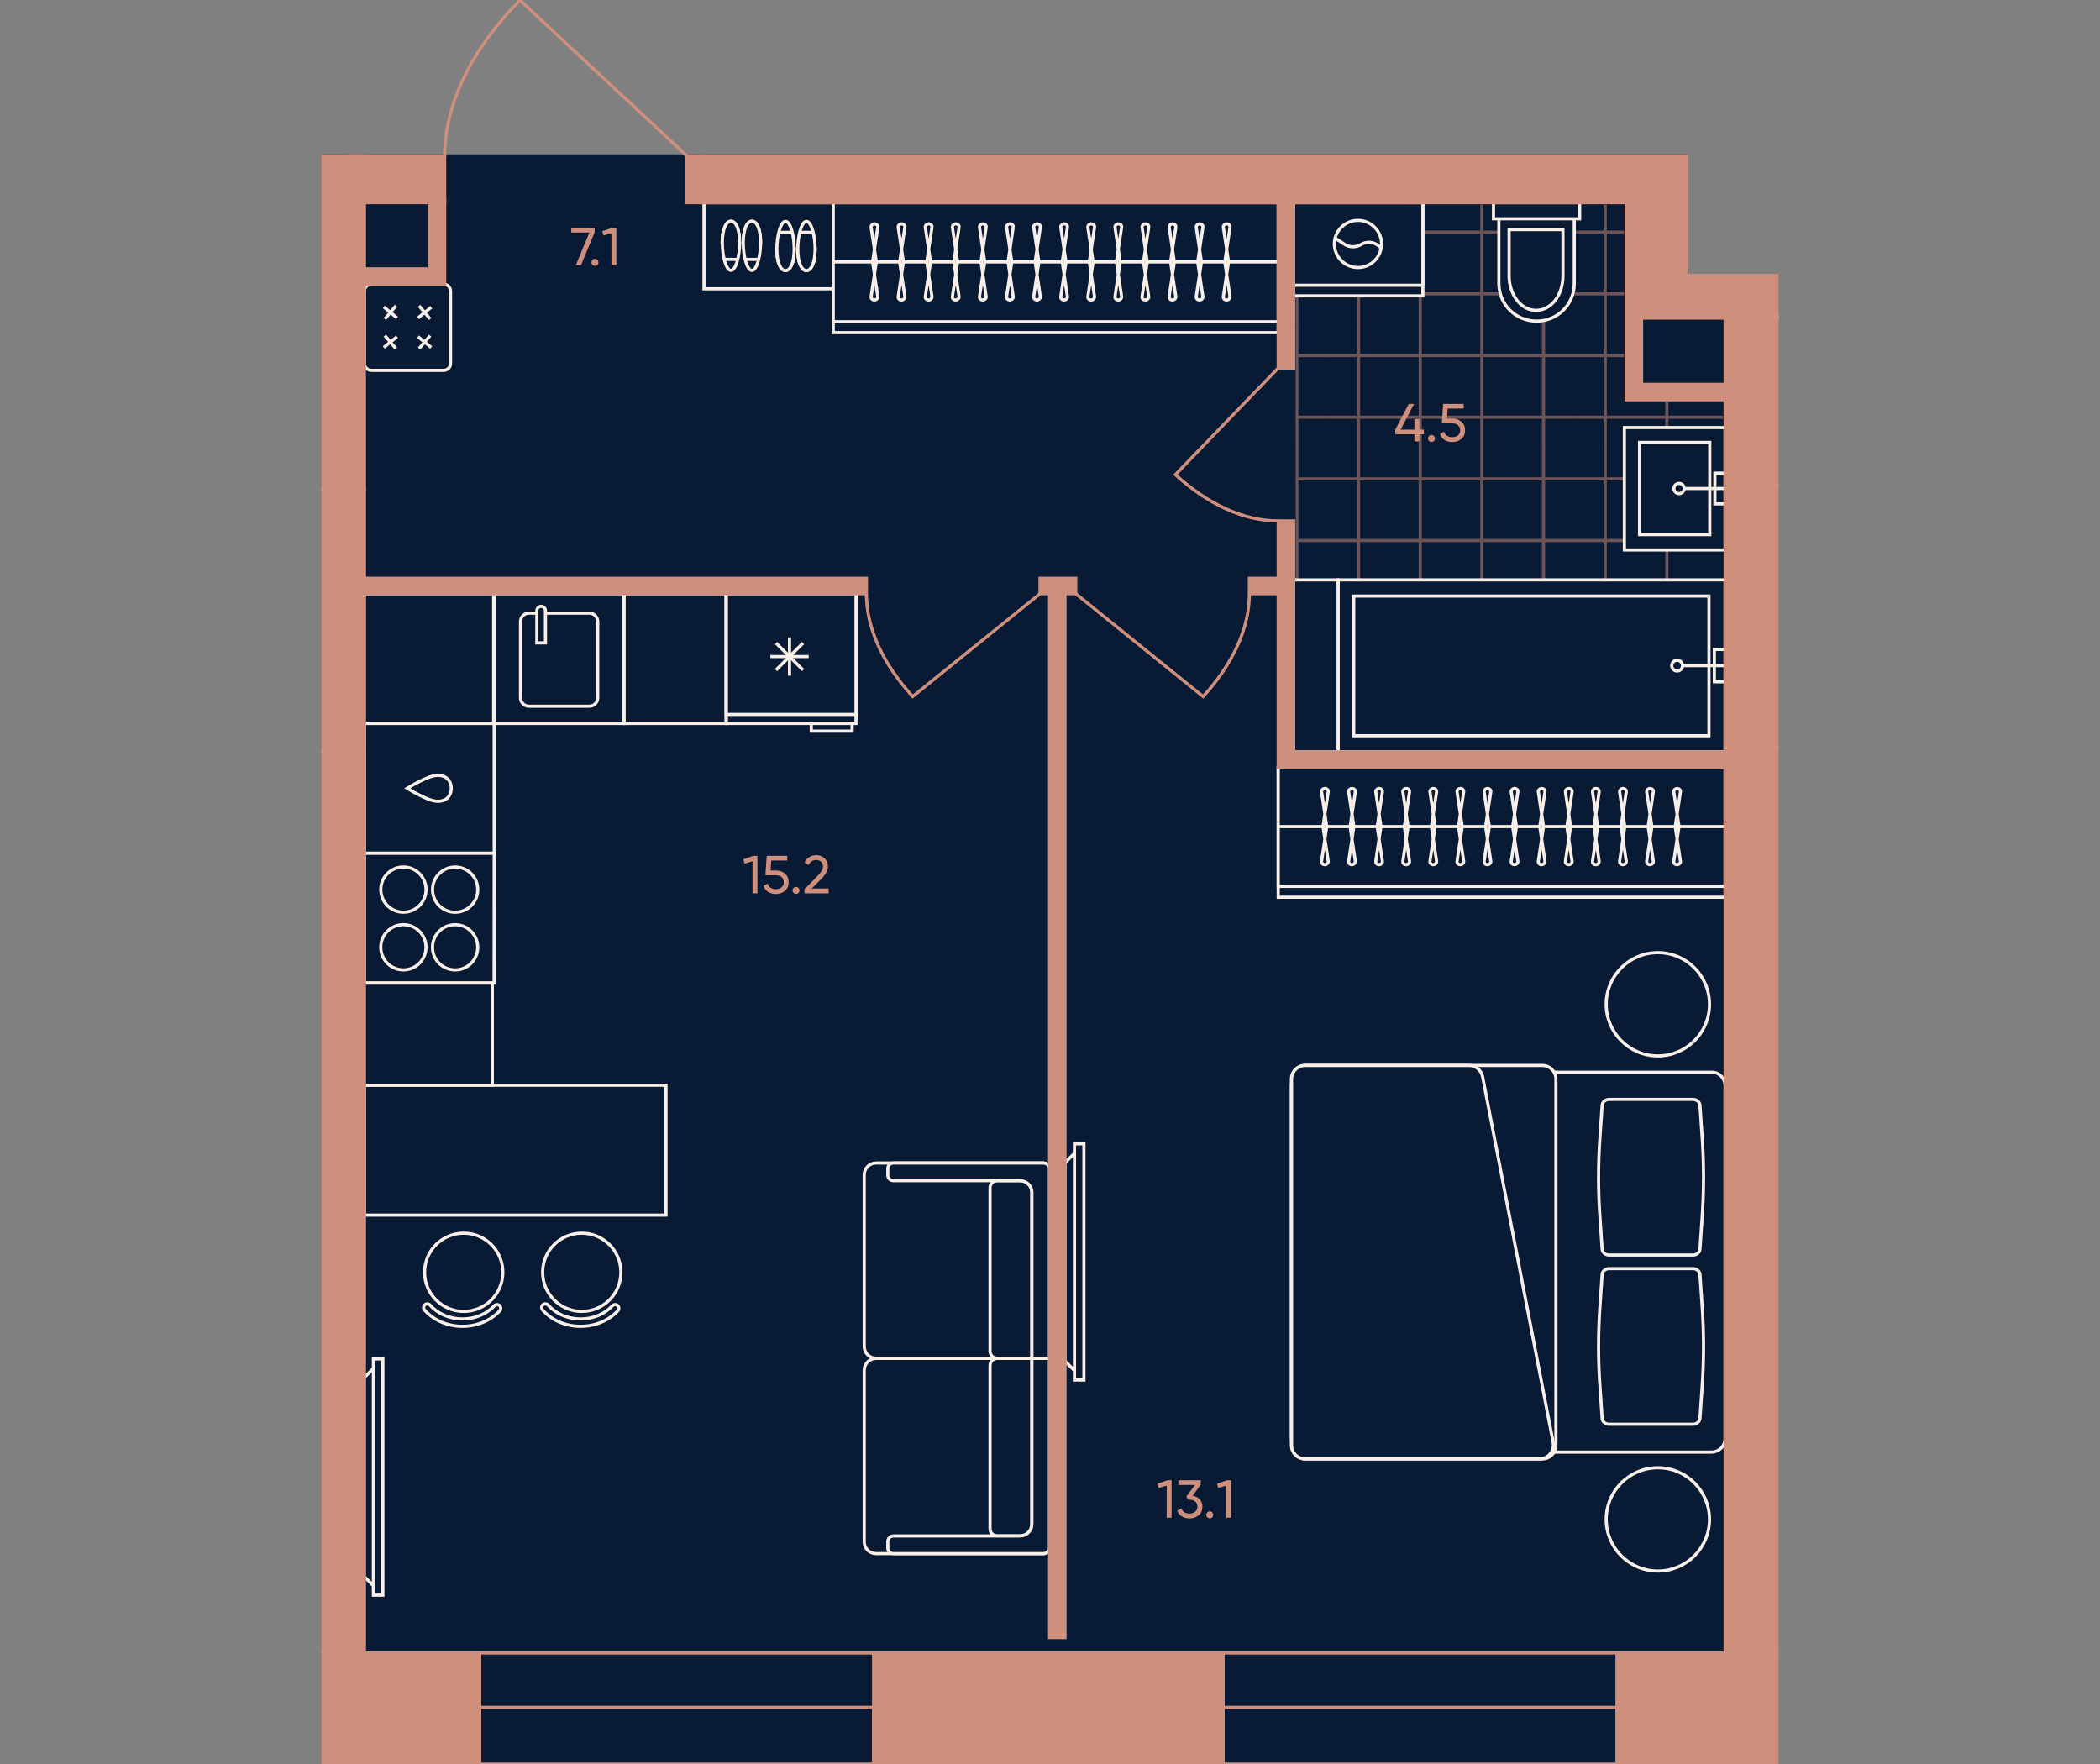 <?xml version="1.0" encoding="utf-8"?>
<!-- Generator: Adobe Illustrator 27.9.0, SVG Export Plug-In . SVG Version: 6.00 Build 0)  -->
<svg version="1.1" id="plan" xmlns="http://www.w3.org/2000/svg" xmlns:xlink="http://www.w3.org/1999/xlink" x="0px" y="0px"
	 viewBox="0 0 500 420" style="enable-background:new 0 0 500 420;" xml:space="preserve">
<rect x="0" y="0" width="500" height="420" fill="#808080" stroke="none"/>
<style type="text/css">
	.st0{fill:#091A35;stroke:#091A35;stroke-width:0.75;}
	.st1{clip-path:url(#SVGID_00000081637842460148627950000006333144531111635631_);}
	.st2{opacity:0.5;clip-path:url(#SVGID_00000014602042055246138860000009762395864591257472_);}
	.st3{fill:none;stroke:#CF8F7D;stroke-width:0.75;}
	.st4{opacity:0.5;clip-path:url(#SVGID_00000153685938554571936530000011688282011048442807_);}
	.st5{opacity:0.5;clip-path:url(#SVGID_00000054959676281542408730000016247586870314075790_);}
	.st6{opacity:0.5;clip-path:url(#SVGID_00000081650147068775218190000010113712890380969621_);}
	.st7{opacity:0.5;clip-path:url(#SVGID_00000131356029105547809530000010852319128888564912_);}
	.st8{opacity:0.5;clip-path:url(#SVGID_00000145740473237942995150000016076902593853674680_);}
	.st9{opacity:0.5;clip-path:url(#SVGID_00000174561908140097322670000005113715823375860413_);}
	.st10{opacity:0.5;clip-path:url(#SVGID_00000029732256720747886710000016938053802660209792_);}
	.st11{opacity:0.5;clip-path:url(#SVGID_00000127003335399128934900000011541128819540079778_);}
	.st12{opacity:0.5;clip-path:url(#SVGID_00000163766996008313317660000015868367171272186262_);}
	.st13{opacity:0.5;clip-path:url(#SVGID_00000102511901086589421190000001398909785156653490_);}
	.st14{opacity:0.5;clip-path:url(#SVGID_00000035514094213165020210000007690392451169198982_);}
	.st15{opacity:0.5;clip-path:url(#SVGID_00000083055469675184253890000009338799220520595845_);}
	.st16{opacity:0.5;clip-path:url(#SVGID_00000021811223544919860430000004578641311961083268_);}
	.st17{opacity:0.5;clip-path:url(#SVGID_00000067927431037115312650000011562302663848848558_);}
	.st18{opacity:0.5;clip-path:url(#SVGID_00000085241398445049321870000007725988946510012805_);}
	.st19{opacity:0.5;clip-path:url(#SVGID_00000088111143810494877700000009514909562299516813_);}
	.st20{opacity:0.5;clip-path:url(#SVGID_00000090295702186942877390000005925402963957745055_);}
	.st21{opacity:0.5;clip-path:url(#SVGID_00000182527646318834851660000017445340730470885004_);}
	.st22{opacity:0.5;clip-path:url(#SVGID_00000060015085111767817830000005900638890255953831_);}
	.st23{opacity:0.5;clip-path:url(#SVGID_00000015326362343148989910000000645963174909572504_);}
	.st24{opacity:0.5;clip-path:url(#SVGID_00000163760199405017332090000010075575184865154735_);}
	.st25{opacity:0.5;clip-path:url(#SVGID_00000150087886270406724440000000739976223483090363_);}
	.st26{opacity:0.5;clip-path:url(#SVGID_00000090258538004120205890000004422007409007245484_);}
	.st27{opacity:0.5;clip-path:url(#SVGID_00000103229993168749676600000013669223859204898706_);}
	.st28{fill:#091A35;}
	.st29{fill:#091A35;stroke:#F8F0E8;stroke-width:0.75;}
	.st30{fill:none;stroke:#F8F0E8;stroke-width:0.75;}
	.st31{fill-rule:evenodd;clip-rule:evenodd;fill:#091A35;stroke:#F8F0E8;stroke-width:0.75;}
	.st32{fill:none;stroke:#F8F0E8;stroke-width:0.75;stroke-miterlimit:10;}
	.st33{fill:#CF8F7D;}
	.st34{fill:none;stroke:#CF8F7D;stroke-width:0.75;stroke-miterlimit:10;}
	.st35{fill:#CF8F7D;stroke:#CF8F7D;stroke-width:0.75;stroke-miterlimit:10;}
	.st36{fill:none;stroke:#CF8F7D;stroke-width:0.75;stroke-linecap:square;}
</style>
<g id="Floor">
	<polygon id="_x36__00000156564534362188510060000000255741159128321459_" class="st0" points="401.489,65.581 401.489,37.129 
		167.246,37.129 167.246,37.129 76.815,37.129 76.815,420.072 423.185,420.072 423.185,65.581 	"/>
	<g id="Wet_Floor_00000111183659530968262790000002230530704183494278_">
		<g>
			<defs>
				<polygon id="SVGID_1_" points="386.738,48.695 308.454,48.695 308.454,123.579 308.454,129.261 308.454,178.58 
					410.305,178.58 410.305,178.501 410.305,177.62 410.305,116.116 410.305,115.234 410.305,95.62 
					386.738,95.62 				"/>
			</defs>
			<clipPath id="SVGID_00000000938257085392912320000011501428288117798079_">
				<use xlink:href="#SVGID_1_"  style="overflow:visible;"/>
			</clipPath>
			<g style="clip-path:url(#SVGID_00000000938257085392912320000011501428288117798079_);">
				<g>
					<defs>
						
							<rect id="SVGID_00000088833110935342258160000009077115458215694502_" x="404.212" y="47.941" width="29.364" height="29.364"/>
					</defs>
					<clipPath id="SVGID_00000067224881347920294100000015504907334071401135_">
						<use xlink:href="#SVGID_00000088833110935342258160000009077115458215694502_"  style="overflow:visible;"/>
					</clipPath>
					<g style="opacity:0.5;clip-path:url(#SVGID_00000067224881347920294100000015504907334071401135_);">
						<line class="st3" x1="433.576" y1="55.282" x2="404.212" y2="55.282"/>
						<line class="st3" x1="404.212" y1="69.965" x2="433.576" y2="69.965"/>
						<line class="st3" x1="411.553" y1="47.941" x2="411.553" y2="77.306"/>
						<line class="st3" x1="426.235" y1="77.306" x2="426.235" y2="47.941"/>
					</g>
				</g>
			</g>
			<g style="clip-path:url(#SVGID_00000000938257085392912320000011501428288117798079_);">
				<g>
					<defs>
						
							<rect id="SVGID_00000109717032769245726230000000097662198013120446_" x="404.212" y="77.306" width="29.364" height="29.364"/>
					</defs>
					<clipPath id="SVGID_00000085969993371929576700000016736313434866687142_">
						<use xlink:href="#SVGID_00000109717032769245726230000000097662198013120446_"  style="overflow:visible;"/>
					</clipPath>
					<g style="opacity:0.5;clip-path:url(#SVGID_00000085969993371929576700000016736313434866687142_);">
						<line class="st3" x1="433.576" y1="84.647" x2="404.212" y2="84.647"/>
						<line class="st3" x1="404.212" y1="99.329" x2="433.576" y2="99.329"/>
						<line class="st3" x1="411.553" y1="77.306" x2="411.553" y2="106.67"/>
						<line class="st3" x1="426.235" y1="106.67" x2="426.235" y2="77.306"/>
					</g>
				</g>
			</g>
			<g style="clip-path:url(#SVGID_00000000938257085392912320000011501428288117798079_);">
				<g>
					<defs>
						
							<rect id="SVGID_00000121969921746745526600000009028287655037938600_" x="404.212" y="106.67" width="29.364" height="29.364"/>
					</defs>
					<clipPath id="SVGID_00000048477700004299997880000006670374644174977952_">
						<use xlink:href="#SVGID_00000121969921746745526600000009028287655037938600_"  style="overflow:visible;"/>
					</clipPath>
					<g style="opacity:0.5;clip-path:url(#SVGID_00000048477700004299997880000006670374644174977952_);">
						<line class="st3" x1="433.576" y1="114.011" x2="404.212" y2="114.011"/>
						<line class="st3" x1="404.212" y1="128.694" x2="433.576" y2="128.694"/>
						<line class="st3" x1="411.553" y1="106.67" x2="411.553" y2="136.035"/>
						<line class="st3" x1="426.235" y1="136.035" x2="426.235" y2="106.67"/>
					</g>
				</g>
			</g>
			<g style="clip-path:url(#SVGID_00000000938257085392912320000011501428288117798079_);">
				<g>
					<defs>
						
							<rect id="SVGID_00000012465295092500677700000017079997906646519436_" x="404.212" y="136.035" width="29.364" height="29.364"/>
					</defs>
					<clipPath id="SVGID_00000153679920481232127210000001945231040620818305_">
						<use xlink:href="#SVGID_00000012465295092500677700000017079997906646519436_"  style="overflow:visible;"/>
					</clipPath>
					<g style="opacity:0.5;clip-path:url(#SVGID_00000153679920481232127210000001945231040620818305_);">
						<line class="st3" x1="433.576" y1="143.376" x2="404.212" y2="143.376"/>
						<line class="st3" x1="404.212" y1="158.058" x2="433.576" y2="158.058"/>
						<line class="st3" x1="411.553" y1="136.035" x2="411.553" y2="165.399"/>
						<line class="st3" x1="426.235" y1="165.399" x2="426.235" y2="136.035"/>
					</g>
				</g>
			</g>
			<g style="clip-path:url(#SVGID_00000000938257085392912320000011501428288117798079_);">
				<g>
					<defs>
						
							<rect id="SVGID_00000001651762371827765210000006124762715736237983_" x="404.212" y="165.399" width="29.364" height="29.364"/>
					</defs>
					<clipPath id="SVGID_00000134971187645672325730000016758589886849744316_">
						<use xlink:href="#SVGID_00000001651762371827765210000006124762715736237983_"  style="overflow:visible;"/>
					</clipPath>
					<g style="opacity:0.5;clip-path:url(#SVGID_00000134971187645672325730000016758589886849744316_);">
						<line class="st3" x1="433.576" y1="172.74" x2="404.212" y2="172.74"/>
						<line class="st3" x1="404.212" y1="187.423" x2="433.576" y2="187.423"/>
						<line class="st3" x1="411.553" y1="165.399" x2="411.553" y2="194.764"/>
						<line class="st3" x1="426.235" y1="194.764" x2="426.235" y2="165.399"/>
					</g>
				</g>
			</g>
			<g style="clip-path:url(#SVGID_00000000938257085392912320000011501428288117798079_);">
				<g>
					<defs>
						
							<rect id="SVGID_00000178904935367408190100000012444659965700360622_" x="374.847" y="47.941" width="29.364" height="29.364"/>
					</defs>
					<clipPath id="SVGID_00000037666881994601902580000011747654641968967840_">
						<use xlink:href="#SVGID_00000178904935367408190100000012444659965700360622_"  style="overflow:visible;"/>
					</clipPath>
					<g style="opacity:0.5;clip-path:url(#SVGID_00000037666881994601902580000011747654641968967840_);">
						<line class="st3" x1="404.212" y1="55.282" x2="374.847" y2="55.282"/>
						<line class="st3" x1="374.847" y1="69.965" x2="404.212" y2="69.965"/>
						<line class="st3" x1="382.188" y1="47.941" x2="382.188" y2="77.306"/>
						<line class="st3" x1="396.871" y1="77.306" x2="396.871" y2="47.941"/>
					</g>
				</g>
			</g>
			<g style="clip-path:url(#SVGID_00000000938257085392912320000011501428288117798079_);">
				<g>
					<defs>
						
							<rect id="SVGID_00000094607010753498650880000006523890300134086280_" x="374.847" y="77.306" width="29.364" height="29.364"/>
					</defs>
					<clipPath id="SVGID_00000134214369548537508480000002879533701743672731_">
						<use xlink:href="#SVGID_00000094607010753498650880000006523890300134086280_"  style="overflow:visible;"/>
					</clipPath>
					<g style="opacity:0.5;clip-path:url(#SVGID_00000134214369548537508480000002879533701743672731_);">
						<line class="st3" x1="404.212" y1="84.647" x2="374.847" y2="84.647"/>
						<line class="st3" x1="374.847" y1="99.329" x2="404.212" y2="99.329"/>
						<line class="st3" x1="382.188" y1="77.306" x2="382.188" y2="106.67"/>
						<line class="st3" x1="396.871" y1="106.67" x2="396.871" y2="77.306"/>
					</g>
				</g>
			</g>
			<g style="clip-path:url(#SVGID_00000000938257085392912320000011501428288117798079_);">
				<g>
					<defs>
						
							<rect id="SVGID_00000083782557989316079300000008391304727778023557_" x="374.847" y="106.67" width="29.364" height="29.364"/>
					</defs>
					<clipPath id="SVGID_00000007392981300672863650000009707029150398165163_">
						<use xlink:href="#SVGID_00000083782557989316079300000008391304727778023557_"  style="overflow:visible;"/>
					</clipPath>
					<g style="opacity:0.5;clip-path:url(#SVGID_00000007392981300672863650000009707029150398165163_);">
						<line class="st3" x1="404.212" y1="114.011" x2="374.847" y2="114.011"/>
						<line class="st3" x1="374.847" y1="128.694" x2="404.212" y2="128.694"/>
						<line class="st3" x1="382.188" y1="106.67" x2="382.188" y2="136.035"/>
						<line class="st3" x1="396.871" y1="136.035" x2="396.871" y2="106.67"/>
					</g>
				</g>
			</g>
			<g style="clip-path:url(#SVGID_00000000938257085392912320000011501428288117798079_);">
				<g>
					<defs>
						
							<rect id="SVGID_00000150824040734457721090000010735181474703339454_" x="374.847" y="136.035" width="29.364" height="29.364"/>
					</defs>
					<clipPath id="SVGID_00000079481761348240650470000012374201152974955681_">
						<use xlink:href="#SVGID_00000150824040734457721090000010735181474703339454_"  style="overflow:visible;"/>
					</clipPath>
					<g style="opacity:0.5;clip-path:url(#SVGID_00000079481761348240650470000012374201152974955681_);">
						<line class="st3" x1="404.212" y1="143.376" x2="374.847" y2="143.376"/>
						<line class="st3" x1="374.847" y1="158.058" x2="404.212" y2="158.058"/>
						<line class="st3" x1="382.188" y1="136.035" x2="382.188" y2="165.399"/>
						<line class="st3" x1="396.871" y1="165.399" x2="396.871" y2="136.035"/>
					</g>
				</g>
			</g>
			<g style="clip-path:url(#SVGID_00000000938257085392912320000011501428288117798079_);">
				<g>
					<defs>
						
							<rect id="SVGID_00000026144730674449585680000015459802800213189308_" x="374.847" y="165.399" width="29.364" height="29.364"/>
					</defs>
					<clipPath id="SVGID_00000125602849553406830990000007048524587582943123_">
						<use xlink:href="#SVGID_00000026144730674449585680000015459802800213189308_"  style="overflow:visible;"/>
					</clipPath>
					<g style="opacity:0.5;clip-path:url(#SVGID_00000125602849553406830990000007048524587582943123_);">
						<line class="st3" x1="404.212" y1="172.74" x2="374.847" y2="172.74"/>
						<line class="st3" x1="374.847" y1="187.423" x2="404.212" y2="187.423"/>
						<line class="st3" x1="382.188" y1="165.399" x2="382.188" y2="194.764"/>
						<line class="st3" x1="396.871" y1="194.764" x2="396.871" y2="165.399"/>
					</g>
				</g>
			</g>
			<g style="clip-path:url(#SVGID_00000000938257085392912320000011501428288117798079_);">
				<g>
					<defs>
						
							<rect id="SVGID_00000087411716046192307600000006483795074151098018_" x="345.483" y="47.941" width="29.364" height="29.364"/>
					</defs>
					<clipPath id="SVGID_00000113341268180651426440000016829545796469514630_">
						<use xlink:href="#SVGID_00000087411716046192307600000006483795074151098018_"  style="overflow:visible;"/>
					</clipPath>
					<g style="opacity:0.5;clip-path:url(#SVGID_00000113341268180651426440000016829545796469514630_);">
						<line class="st3" x1="374.847" y1="55.282" x2="345.483" y2="55.282"/>
						<line class="st3" x1="345.483" y1="69.965" x2="374.847" y2="69.965"/>
						<line class="st3" x1="352.824" y1="47.941" x2="352.824" y2="77.306"/>
						<line class="st3" x1="367.506" y1="77.306" x2="367.506" y2="47.941"/>
					</g>
				</g>
			</g>
			<g style="clip-path:url(#SVGID_00000000938257085392912320000011501428288117798079_);">
				<g>
					<defs>
						
							<rect id="SVGID_00000042696018845932998880000002385312663025559939_" x="345.483" y="77.306" width="29.364" height="29.364"/>
					</defs>
					<clipPath id="SVGID_00000173160144208913818270000011619212637956081044_">
						<use xlink:href="#SVGID_00000042696018845932998880000002385312663025559939_"  style="overflow:visible;"/>
					</clipPath>
					<g style="opacity:0.5;clip-path:url(#SVGID_00000173160144208913818270000011619212637956081044_);">
						<line class="st3" x1="374.847" y1="84.647" x2="345.483" y2="84.647"/>
						<line class="st3" x1="345.483" y1="99.329" x2="374.847" y2="99.329"/>
						<line class="st3" x1="352.824" y1="77.306" x2="352.824" y2="106.67"/>
						<line class="st3" x1="367.506" y1="106.67" x2="367.506" y2="77.306"/>
					</g>
				</g>
			</g>
			<g style="clip-path:url(#SVGID_00000000938257085392912320000011501428288117798079_);">
				<g>
					<defs>
						
							<rect id="SVGID_00000073702107521460220920000012064206453994118280_" x="345.483" y="106.67" width="29.364" height="29.364"/>
					</defs>
					<clipPath id="SVGID_00000105411679411108874160000010646294454029493439_">
						<use xlink:href="#SVGID_00000073702107521460220920000012064206453994118280_"  style="overflow:visible;"/>
					</clipPath>
					<g style="opacity:0.5;clip-path:url(#SVGID_00000105411679411108874160000010646294454029493439_);">
						<line class="st3" x1="374.847" y1="114.011" x2="345.483" y2="114.011"/>
						<line class="st3" x1="345.483" y1="128.694" x2="374.847" y2="128.694"/>
						<line class="st3" x1="352.824" y1="106.67" x2="352.824" y2="136.035"/>
						<line class="st3" x1="367.506" y1="136.035" x2="367.506" y2="106.67"/>
					</g>
				</g>
			</g>
			<g style="clip-path:url(#SVGID_00000000938257085392912320000011501428288117798079_);">
				<g>
					<defs>
						
							<rect id="SVGID_00000139293480869581433330000003437758886448831888_" x="345.483" y="136.035" width="29.364" height="29.364"/>
					</defs>
					<clipPath id="SVGID_00000038379150317350305800000011624669609821121183_">
						<use xlink:href="#SVGID_00000139293480869581433330000003437758886448831888_"  style="overflow:visible;"/>
					</clipPath>
					<g style="opacity:0.5;clip-path:url(#SVGID_00000038379150317350305800000011624669609821121183_);">
						<line class="st3" x1="374.847" y1="143.376" x2="345.483" y2="143.376"/>
						<line class="st3" x1="345.483" y1="158.058" x2="374.847" y2="158.058"/>
						<line class="st3" x1="352.824" y1="136.035" x2="352.824" y2="165.399"/>
						<line class="st3" x1="367.506" y1="165.399" x2="367.506" y2="136.035"/>
					</g>
				</g>
			</g>
			<g style="clip-path:url(#SVGID_00000000938257085392912320000011501428288117798079_);">
				<g>
					<defs>
						
							<rect id="SVGID_00000069358573656187433910000016926396058525204654_" x="345.483" y="165.399" width="29.364" height="29.364"/>
					</defs>
					<clipPath id="SVGID_00000088855861698727584070000011431987407497897100_">
						<use xlink:href="#SVGID_00000069358573656187433910000016926396058525204654_"  style="overflow:visible;"/>
					</clipPath>
					<g style="opacity:0.5;clip-path:url(#SVGID_00000088855861698727584070000011431987407497897100_);">
						<line class="st3" x1="374.847" y1="172.74" x2="345.483" y2="172.74"/>
						<line class="st3" x1="345.483" y1="187.423" x2="374.847" y2="187.423"/>
						<line class="st3" x1="352.824" y1="165.399" x2="352.824" y2="194.764"/>
						<line class="st3" x1="367.506" y1="194.764" x2="367.506" y2="165.399"/>
					</g>
				</g>
			</g>
			<g style="clip-path:url(#SVGID_00000000938257085392912320000011501428288117798079_);">
				<g>
					<defs>
						
							<rect id="SVGID_00000098914650916705002230000017867878987221966730_" x="316.118" y="47.941" width="29.364" height="29.364"/>
					</defs>
					<clipPath id="SVGID_00000128468386127024088850000012748107729310992819_">
						<use xlink:href="#SVGID_00000098914650916705002230000017867878987221966730_"  style="overflow:visible;"/>
					</clipPath>
					<g style="opacity:0.5;clip-path:url(#SVGID_00000128468386127024088850000012748107729310992819_);">
						<line class="st3" x1="345.483" y1="55.282" x2="316.118" y2="55.282"/>
						<line class="st3" x1="316.118" y1="69.965" x2="345.483" y2="69.965"/>
						<line class="st3" x1="323.459" y1="47.941" x2="323.459" y2="77.306"/>
						<line class="st3" x1="338.142" y1="77.306" x2="338.142" y2="47.941"/>
					</g>
				</g>
			</g>
			<g style="clip-path:url(#SVGID_00000000938257085392912320000011501428288117798079_);">
				<g>
					<defs>
						
							<rect id="SVGID_00000063620340699554192210000013898890705971938483_" x="316.118" y="77.306" width="29.364" height="29.364"/>
					</defs>
					<clipPath id="SVGID_00000171678924062282937150000006606410393881751715_">
						<use xlink:href="#SVGID_00000063620340699554192210000013898890705971938483_"  style="overflow:visible;"/>
					</clipPath>
					<g style="opacity:0.5;clip-path:url(#SVGID_00000171678924062282937150000006606410393881751715_);">
						<line class="st3" x1="345.483" y1="84.647" x2="316.118" y2="84.647"/>
						<line class="st3" x1="316.118" y1="99.329" x2="345.483" y2="99.329"/>
						<line class="st3" x1="323.459" y1="77.306" x2="323.459" y2="106.67"/>
						<line class="st3" x1="338.142" y1="106.67" x2="338.142" y2="77.306"/>
					</g>
				</g>
			</g>
			<g style="clip-path:url(#SVGID_00000000938257085392912320000011501428288117798079_);">
				<g>
					<defs>
						
							<rect id="SVGID_00000181800322134024257770000005829882504563660705_" x="316.118" y="106.67" width="29.364" height="29.364"/>
					</defs>
					<clipPath id="SVGID_00000149340041252202800210000015346997239869202827_">
						<use xlink:href="#SVGID_00000181800322134024257770000005829882504563660705_"  style="overflow:visible;"/>
					</clipPath>
					<g style="opacity:0.5;clip-path:url(#SVGID_00000149340041252202800210000015346997239869202827_);">
						<line class="st3" x1="345.483" y1="114.011" x2="316.118" y2="114.011"/>
						<line class="st3" x1="316.118" y1="128.694" x2="345.483" y2="128.694"/>
						<line class="st3" x1="323.459" y1="106.67" x2="323.459" y2="136.035"/>
						<line class="st3" x1="338.142" y1="136.035" x2="338.142" y2="106.67"/>
					</g>
				</g>
			</g>
			<g style="clip-path:url(#SVGID_00000000938257085392912320000011501428288117798079_);">
				<g>
					<defs>
						
							<rect id="SVGID_00000095311820138652133590000017363309437125958570_" x="316.118" y="136.035" width="29.364" height="29.364"/>
					</defs>
					<clipPath id="SVGID_00000096052064827673328300000008716878443839225731_">
						<use xlink:href="#SVGID_00000095311820138652133590000017363309437125958570_"  style="overflow:visible;"/>
					</clipPath>
					<g style="opacity:0.5;clip-path:url(#SVGID_00000096052064827673328300000008716878443839225731_);">
						<line class="st3" x1="345.483" y1="143.376" x2="316.118" y2="143.376"/>
						<line class="st3" x1="316.118" y1="158.058" x2="345.483" y2="158.058"/>
						<line class="st3" x1="323.459" y1="136.035" x2="323.459" y2="165.399"/>
						<line class="st3" x1="338.142" y1="165.399" x2="338.142" y2="136.035"/>
					</g>
				</g>
			</g>
			<g style="clip-path:url(#SVGID_00000000938257085392912320000011501428288117798079_);">
				<g>
					<defs>
						
							<rect id="SVGID_00000083805268092711232470000005964981661393252271_" x="316.118" y="165.399" width="29.364" height="29.364"/>
					</defs>
					<clipPath id="SVGID_00000170266933210261477030000002081531430957682064_">
						<use xlink:href="#SVGID_00000083805268092711232470000005964981661393252271_"  style="overflow:visible;"/>
					</clipPath>
					<g style="opacity:0.5;clip-path:url(#SVGID_00000170266933210261477030000002081531430957682064_);">
						<line class="st3" x1="345.483" y1="172.74" x2="316.118" y2="172.74"/>
						<line class="st3" x1="316.118" y1="187.423" x2="345.483" y2="187.423"/>
						<line class="st3" x1="323.459" y1="165.399" x2="323.459" y2="194.764"/>
						<line class="st3" x1="338.142" y1="194.764" x2="338.142" y2="165.399"/>
					</g>
				</g>
			</g>
			<g style="clip-path:url(#SVGID_00000000938257085392912320000011501428288117798079_);">
				<g>
					<defs>
						
							<rect id="SVGID_00000165225936724196356410000007558076165602009005_" x="286.754" y="47.941" width="29.364" height="29.364"/>
					</defs>
					<clipPath id="SVGID_00000032629823374966700900000000384846187207733895_">
						<use xlink:href="#SVGID_00000165225936724196356410000007558076165602009005_"  style="overflow:visible;"/>
					</clipPath>
					<g style="opacity:0.5;clip-path:url(#SVGID_00000032629823374966700900000000384846187207733895_);">
						<line class="st3" x1="316.118" y1="55.282" x2="286.754" y2="55.282"/>
						<line class="st3" x1="286.754" y1="69.965" x2="316.118" y2="69.965"/>
						<line class="st3" x1="294.095" y1="47.941" x2="294.095" y2="77.306"/>
						<line class="st3" x1="308.777" y1="77.306" x2="308.777" y2="47.941"/>
					</g>
				</g>
			</g>
			<g style="clip-path:url(#SVGID_00000000938257085392912320000011501428288117798079_);">
				<g>
					<defs>
						
							<rect id="SVGID_00000159449853930715988090000000425658400927570584_" x="286.754" y="77.306" width="29.364" height="29.364"/>
					</defs>
					<clipPath id="SVGID_00000144316809961508694570000002984275806266694830_">
						<use xlink:href="#SVGID_00000159449853930715988090000000425658400927570584_"  style="overflow:visible;"/>
					</clipPath>
					<g style="opacity:0.5;clip-path:url(#SVGID_00000144316809961508694570000002984275806266694830_);">
						<line class="st3" x1="316.118" y1="84.647" x2="286.754" y2="84.647"/>
						<line class="st3" x1="286.754" y1="99.329" x2="316.118" y2="99.329"/>
						<line class="st3" x1="294.095" y1="77.306" x2="294.095" y2="106.67"/>
						<line class="st3" x1="308.777" y1="106.67" x2="308.777" y2="77.306"/>
					</g>
				</g>
			</g>
			<g style="clip-path:url(#SVGID_00000000938257085392912320000011501428288117798079_);">
				<g>
					<defs>
						
							<rect id="SVGID_00000100352815177889784390000015422429655772563359_" x="286.754" y="106.67" width="29.364" height="29.364"/>
					</defs>
					<clipPath id="SVGID_00000009565481436469839550000009677848723353068215_">
						<use xlink:href="#SVGID_00000100352815177889784390000015422429655772563359_"  style="overflow:visible;"/>
					</clipPath>
					<g style="opacity:0.5;clip-path:url(#SVGID_00000009565481436469839550000009677848723353068215_);">
						<line class="st3" x1="316.118" y1="114.011" x2="286.754" y2="114.011"/>
						<line class="st3" x1="286.754" y1="128.694" x2="316.118" y2="128.694"/>
						<line class="st3" x1="294.095" y1="106.67" x2="294.095" y2="136.035"/>
						<line class="st3" x1="308.777" y1="136.035" x2="308.777" y2="106.67"/>
					</g>
				</g>
			</g>
			<g style="clip-path:url(#SVGID_00000000938257085392912320000011501428288117798079_);">
				<g>
					<defs>
						
							<rect id="SVGID_00000147925043747634612960000013516043464720167343_" x="286.754" y="136.035" width="29.364" height="29.364"/>
					</defs>
					<clipPath id="SVGID_00000145757894632686701910000009426167011809860997_">
						<use xlink:href="#SVGID_00000147925043747634612960000013516043464720167343_"  style="overflow:visible;"/>
					</clipPath>
					<g style="opacity:0.5;clip-path:url(#SVGID_00000145757894632686701910000009426167011809860997_);">
						<line class="st3" x1="316.118" y1="143.376" x2="286.754" y2="143.376"/>
						<line class="st3" x1="286.754" y1="158.058" x2="316.118" y2="158.058"/>
						<line class="st3" x1="294.095" y1="136.035" x2="294.095" y2="165.399"/>
						<line class="st3" x1="308.777" y1="165.399" x2="308.777" y2="136.035"/>
					</g>
				</g>
			</g>
			<g style="clip-path:url(#SVGID_00000000938257085392912320000011501428288117798079_);">
				<g>
					<defs>
						
							<rect id="SVGID_00000005267548558680788660000007396269067463051401_" x="286.754" y="165.399" width="29.364" height="29.364"/>
					</defs>
					<clipPath id="SVGID_00000103255263395758670160000016021484293102240928_">
						<use xlink:href="#SVGID_00000005267548558680788660000007396269067463051401_"  style="overflow:visible;"/>
					</clipPath>
					<g style="opacity:0.5;clip-path:url(#SVGID_00000103255263395758670160000016021484293102240928_);">
						<line class="st3" x1="316.118" y1="172.74" x2="286.754" y2="172.74"/>
						<line class="st3" x1="286.754" y1="187.423" x2="316.118" y2="187.423"/>
						<line class="st3" x1="294.095" y1="165.399" x2="294.095" y2="194.764"/>
						<line class="st3" x1="308.777" y1="194.764" x2="308.777" y2="165.399"/>
					</g>
				</g>
			</g>
		</g>
	</g>
</g>
<g id="Furniture">
	<g id="Bathroom_00000000193376795011761420000012462766958849136281_">
		<g id="WC_00000084509518176005296900000012162975603336691373_">
			<g>
				<path class="st28" d="M356.876,52.098h17.95h1.282v-3.846h-20.514v3.846H356.876z"/>
				<path class="st28" d="M356.876,67.484c0,5,3.974,8.975,8.975,8.975c5,0,8.975-3.974,8.975-8.975V52.098
					h-17.95V67.484z"/>
				<path class="st29" d="M356.876,52.098h17.95 M356.876,52.098v15.385c0,5,3.974,8.975,8.975,8.975
					c5,0,8.975-3.974,8.975-8.975V52.098 M356.876,52.098h-1.282v-3.846h20.514v3.846h-1.282"/>
				<path id="WC_00000018213803607087431780000006669030651455018918_" class="st29" d="M359.312,65.689
					c0,4.487,2.821,8.206,6.41,8.206c3.59,0,6.41-3.59,6.41-8.206V54.662h-12.821V65.689z"/>
			</g>
		</g>
		<g id="WM_00000044179946040139841180000005437784649591301823_">
			<g>
				
					<rect id="Rectangle_105_x5F_4_00000109025159608211380660000016475369286985560452_" x="308.012" y="48.252" class="st29" width="30.768" height="22.19"/>
				
					<rect id="Rectangle_106_x5F_8_00000105394316504398455770000000687073708057035689_" x="308.012" y="48.252" class="st29" width="30.768" height="19.669"/>
				<g id="Vector_3_00000029741722645373504750000005997455371573567131_">
					<path class="st28" d="M323.326,63.706c-3.091,0-5.62-2.529-5.62-5.62s2.529-5.62,5.62-5.62
						s5.62,2.529,5.62,5.62S326.417,63.706,323.326,63.706z"/>
					<path class="st30" d="M317.847,56.681l2.388,1.545c1.124,0.703,2.669,0.703,3.793,0
						c1.405-0.843,3.091-0.703,4.355,0.421l0.467,0.467 M323.326,63.706c-3.091,0-5.62-2.529-5.62-5.62
						s2.529-5.62,5.62-5.62s5.62,2.529,5.62,5.62S326.417,63.706,323.326,63.706z"/>
				</g>
			</g>
		</g>
		<g id="Sink_00000103248221754708867830000015446396955786062982_">
			<g>
				
					<rect id="Rectangle_105_x5F_2_00000104667379402260995910000013103107963299732115_" x="386.758" y="101.796" class="st29" width="23.988" height="29.144"/>
				
					<rect id="Rectangle_106_x5F_3_00000045620076127987846550000011152691645249350791_" x="390.365" y="105.333" class="st29" width="16.723" height="21.95"/>
				<g id="Tap_2_00000086652545179130890940000017355727933191800222_">
					
						<rect id="Rectangle_106_x5F_4_00000134211052939896670820000003161902632680985221_" x="408.307" y="112.649" class="st29" width="2.439" height="7.316"/>
					
						<circle id="Ellipse_108_x5F_2_00000180354509522822903080000000527195213496946088_" class="st29" cx="399.771" cy="116.308" r="1.219"/>
					<path id="Vector_19_x5F_2_00000089565311185357603020000015143589313590031517_" class="st29" d="M400.991,116.308h9.755"/>
				</g>
			</g>
		</g>
		<g id="Bath_00000042730369012100333790000008316066230907781783_">
			<g>
				<g>
					
						<rect id="Rectangle_105_x5F_3_00000146490510870301052280000008600853893847843766_" x="318.59" y="138.065" class="st29" width="92.156" height="40.958"/>
					
						<rect id="Rectangle_106_x5F_5_00000053525353956967838950000001591389297322212015_" x="322.317" y="141.917" class="st29" width="84.578" height="33.255"/>
					<g id="Tap_3_00000112606964940163121550000011305927226544029606_">
						
							<rect id="Rectangle_106_x5F_6_00000102508420266989395180000013160163004649833880_" x="408.178" y="154.628" class="st29" width="2.568" height="7.704"/>
						
							<circle id="Ellipse_108_x5F_3_00000054987854425535769040000002050149044769326213_" class="st29" cx="399.319" cy="158.48" r="1.284"/>
						<path id="Vector_19_x5F_3_00000145022701708238274400000010178220157036814743_" class="st29" d="M400.603,158.48h10.143"
							/>
					</g>
				</g>
				
					<rect x="292.822" y="153.256" transform="matrix(-1.836970e-16 1 -1 -1.836970e-16 471.846 -154.757)" class="st29" width="40.958" height="10.577"/>
			</g>
		</g>
	</g>
	<g id="Sofa_00000177476914389072085330000008986773992165527199_">
		<g id="TV_x5F_stand_00000048493525549038898820000009764056299983196055_">
		</g>
		<g id="TV_x5F_stand_00000172416975727405991270000016993406921099498627_">
			<g>
				
					<rect id="Rectangle_116_x5F_2_00000013880371933673828400000007286727364062945699_" x="255.825" y="272.332" class="st29" width="2.254" height="56.247"/>
				<path id="Rectangle_117_x5F_2_00000013154339811010764820000004645628657336766887_" class="st29" d="M255.825,326.325
					v-51.739l-2.254,2.254v47.23L255.825,326.325z"/>
			</g>
		</g>
		<g id="shoe_x5F_rack">
			<path class="st29" d="M198.386,48.254v20.51h-30.769V48.254H198.386z"/>
			<g>
				<path class="st29" d="M187.026,62.922c-0.654-0-1.258-0.202-1.711-0.605
					c-0.151-0.604-0.251-1.309-0.301-2.114c0.403-0.554,1.158-0.956,2.014-0.956s1.611,0.403,2.013,0.957
					c-0.051,0.805-0.152,1.51-0.303,2.114C188.284,62.721,187.68,62.922,187.026,62.922z"/>
				<path class="st29" d="M187.934,58.744c0.001-1.208-0.402-2.165-0.905-2.165c-0.503-0-0.906,0.956-0.907,2.164
					"/>
				<path class="st29" d="M187.025,64.382c-1.158-0.001-2.063-1.863-2.062-5.135c0,0,0,0,0-0.05
					c0.554-0.352,1.259-0.604,2.064-0.603c0.805,0,1.51,0.252,2.064,0.605c0,0,0,0,0,0.05
					C189.09,62.52,188.133,64.382,187.025,64.382z"/>
				<path class="st29" d="M189.091,59.299c0.001-3.222-0.903-6.595-2.061-6.595c-1.158-0.001-2.065,3.372-2.067,6.593
					c-0.001,3.222,0.904,5.135,2.062,5.135C188.183,64.433,189.09,62.52,189.091,59.299z"/>
				<line class="st29" x1="185.418" y1="55.321" x2="188.589" y2="55.322"/>
				<path class="st29" d="M192.009,62.924c-0.654-0-1.258-0.202-1.711-0.605
					c-0.151-0.604-0.251-1.309-0.301-2.114c0.403-0.554,1.158-0.956,2.014-0.956s1.611,0.403,2.013,0.957
					c-0.051,0.805-0.152,1.51-0.303,2.114C193.268,62.723,192.664,62.924,192.009,62.924z"/>
				<path class="st29" d="M192.917,58.746c0.001-1.208-0.402-2.165-0.905-2.165c-0.503-0-0.906,0.956-0.907,2.164"
					/>
				<path class="st29" d="M192.009,64.384c-1.158-0.001-2.063-1.863-2.062-5.135c0,0,0,0,0-0.05
					c0.554-0.352,1.259-0.604,2.064-0.603c0.805,0,1.51,0.252,2.064,0.605c0,0,0,0,0,0.05
					C194.073,62.522,193.167,64.384,192.009,64.384z"/>
				<path class="st29" d="M194.075,59.301c0.001-3.222-0.903-6.595-2.061-6.595c-1.158-0.001-2.065,3.372-2.067,6.593
					s0.904,5.135,2.062,5.135S194.073,62.522,194.075,59.301z"/>
				<line class="st29" x1="190.401" y1="55.322" x2="193.623" y2="55.324"/>
				<path class="st29" d="M179.025,54.16c0.654,0,1.258,0.202,1.711,0.605c0.151,0.604,0.251,1.309,0.301,2.114
					c-0.403,0.554-1.158,0.956-2.014,0.956c-0.856-0-1.611-0.403-2.013-0.957
					c0.051-0.805,0.152-1.51,0.303-2.114C177.717,54.361,178.321,54.16,179.025,54.16z"/>
				<path class="st29" d="M178.118,58.338c-0.001,1.208,0.402,2.165,0.905,2.165c0.503,0,0.906-0.956,0.907-2.164
					"/>
				<path class="st29" d="M179.026,52.7c1.158,0.001,2.063,1.863,2.062,5.135c0,0,0,0,0,0.05
					c-0.554,0.352-1.259,0.604-2.064,0.603c-0.805-0-1.51-0.252-2.064-0.605c0,0,0,0,0-0.05
					C176.962,54.562,177.868,52.7,179.026,52.7z"/>
				<path class="st29" d="M176.96,57.784c-0.001,3.222,0.903,6.595,2.061,6.595s2.065-3.372,2.067-6.593
					c0.001-3.222-0.904-5.135-2.062-5.135C177.868,52.65,176.962,54.562,176.96,57.784z"/>
				<line class="st29" x1="180.633" y1="61.762" x2="177.412" y2="61.761"/>
				<path class="st29" d="M173.992,54.158c0.654,0,1.258,0.202,1.711,0.605c0.151,0.604,0.251,1.309,0.301,2.114
					c-0.403,0.554-1.158,0.956-2.014,0.956s-1.611-0.403-2.013-0.957c0.051-0.805,0.152-1.51,0.303-2.114
					C172.733,54.359,173.337,54.158,173.992,54.158z"/>
				<path class="st29" d="M173.084,58.336c-0.001,1.208,0.402,2.165,0.905,2.165s0.906-0.956,0.907-2.164"/>
				<path class="st29" d="M173.992,52.698c1.158,0.001,2.063,1.863,2.062,5.135c0,0,0,0,0,0.05
					c-0.554,0.352-1.259,0.604-2.064,0.603c-0.805-0-1.51-0.252-2.064-0.605c0,0,0,0,0-0.05
					C171.978,54.56,172.885,52.698,173.992,52.698z"/>
				<path class="st29" d="M171.977,57.782c-0.001,3.222,0.903,6.595,2.061,6.595s2.065-3.372,2.067-6.593
					c0.001-3.222-0.904-5.135-2.062-5.135C172.885,52.698,171.978,54.56,171.977,57.782z"/>
				<line class="st29" x1="175.6" y1="61.76" x2="172.428" y2="61.759"/>
			</g>
		</g>
		<g id="Small_x5F_sofa">
			<g>
				<path class="st31" d="M248.357,369.91h-1.403h-34.173h-4.21c-1.544,0-2.807-1.263-2.807-2.807v-40.874
					c0-1.544,1.263-2.807,2.807-2.807h27.156h9.964h1.263h2.947v45.084
					C249.901,369.349,249.199,369.91,248.357,369.91z"/>
				<path id="Rectangle_113_00000046309987348779082680000001124011297957502095_" class="st29" d="M245.691,362.893v-39.47
					h-8.281c-0.93,0-1.684,0.754-1.684,1.684v38.91c0,0.93,0.754,1.684,1.684,1.684h5.474
					C244.434,365.7,245.691,364.443,245.691,362.893z"/>
				<g id="Union_00000139263734602503247470000010105450058882099889_">
					<path class="st31" d="M249.901,368.507c0,0.842-0.702,1.403-1.544,1.403h-1.403h-34.173
						c-0.842,0-1.403-0.561-1.403-1.403v-1.403c0-0.842,0.561-1.403,1.403-1.403h30.103
						c1.544,0,2.807-1.263,2.807-2.807v-39.47h4.21V368.507z"/>
				</g>
				<path class="st31" d="M248.357,276.901h-1.403h-34.173h-4.21c-1.544,0-2.807,1.263-2.807,2.807v40.874
					c0,1.544,1.263,2.807,2.807,2.807h27.156h9.964h1.263h2.947v-45.084
					C249.901,277.462,249.199,276.901,248.357,276.901z"/>
				<path id="Rectangle_113_00000030484235321843338850000001978718774774206116_" class="st29" d="M245.691,283.917v39.47
					h-8.281c-0.93,0-1.684-0.754-1.684-1.684v-38.91c0-0.93,0.754-1.684,1.684-1.684h5.474
					C244.434,281.111,245.691,282.367,245.691,283.917z"/>
				<g id="Union_00000181081366680693855760000015563286310626907309_">
					<path class="st31" d="M249.901,278.304c0-0.842-0.702-1.403-1.544-1.403h-1.403h-34.173
						c-0.842,0-1.403,0.561-1.403,1.403v1.403c0,0.842,0.561,1.403,1.403,1.403h30.103
						c1.544,0,2.807,1.263,2.807,2.807v39.47h4.21V278.304z"/>
				</g>
			</g>
		</g>
		<g id="ottoman">
			<g>
				<path class="st29" d="M107.271,86.544c-0,0.92-0.723,1.636-1.643,1.635H88.412
					c-0.92-0-1.642-0.723-1.642-1.643L86.77,69.32c0-0.92,0.73-1.642,1.65-1.642h17.216
					c0.92,0,1.636,0.73,1.635,1.65V86.544z"/>
				<line class="st29" x1="91.375" y1="73.067" x2="94.528" y2="75.697"/>
				<line class="st29" x1="91.636" y1="75.959" x2="94.266" y2="72.806"/>
				<line class="st29" x1="99.785" y1="72.808" x2="102.413" y2="75.963"/>
				<line class="st29" x1="99.522" y1="75.699" x2="102.677" y2="73.138"/>
				<line class="st29" x1="91.371" y1="82.727" x2="94.526" y2="80.165"/>
				<line class="st29" x1="91.635" y1="79.901" x2="94.262" y2="82.99"/>
				<line class="st29" x1="99.781" y1="82.993" x2="102.411" y2="79.905"/>
				<line class="st29" x1="99.52" y1="80.167" x2="102.673" y2="82.731"/>
			</g>
		</g>
		<g id="Large_x5F_bed_00000112604283523846769500000017703145422170975912_">
			<g id="Bed_00000071558755704869698960000003635639500562753719_">
			</g>
			<g>
				
					<circle id="Ellipse_112_00000140008636356552212070000009762012361684965548_" class="st29" cx="394.727" cy="239.109" r="12.297"/>
				
					<circle id="Ellipse_113_00000165939917856854818420000014284449928656268479_" class="st29" cx="394.727" cy="361.759" r="12.297"/>
				<g id="Bed_00000063601062948830460210000007676083757303975076_">
					<path id="Rectangle_108_x5F_3_00000141456688917149456510000012544665088541501873_" class="st29" d="M410.746,258.526
						v83.977c0,1.78-1.456,3.236-3.236,3.236h-96.76c-1.78,0-3.236-1.456-3.236-3.236v-83.977
						c0-1.78,1.456-3.236,3.236-3.236h96.922C409.29,255.29,410.746,256.746,410.746,258.526z"/>
					<path id="Rectangle_112_x5F_3_00000078750857354275436780000011193602161724535684_" class="st29" d="M367.22,253.672
						c1.78,0,3.236,1.456,3.236,3.236v87.213c0,1.78-1.456,3.236-3.236,3.236h-56.47
						c-1.78,0-3.236-1.456-3.236-3.236v-87.213c0-1.78,1.456-3.236,3.236-3.236H367.22z"/>
					<path id="Rectangle_111_x5F_3_00000087377109331381414510000006399891053814632843_" class="st29" d="M349.745,253.672
						c1.618,0,2.913,1.133,3.236,2.589l16.828,87.213c0.324,1.942-1.133,3.883-3.236,3.883h-55.823
						c-1.78,0-3.236-1.456-3.236-3.236v-87.213c0-1.78,1.456-3.236,3.236-3.236H349.745z"/>
					<path id="Rectangle_110_00000082353816317105384970000009917908693154652288_" class="st29" d="M403.141,302.052
						c0.809,0,1.618,0.647,1.618,1.456l0.485,7.12c0.485,6.634,0.485,13.268,0,19.902l-0.485,7.119
						c0,0.809-0.809,1.456-1.618,1.456h-20.064c-0.809,0-1.618-0.647-1.618-1.456l-0.485-7.119
						c-0.485-6.634-0.485-13.268,0-19.902l0.485-7.12c0-0.809,0.809-1.456,1.618-1.456H403.141z"/>
					<path id="Rectangle_113_x5F_5_00000090996609889503973960000015215877119934830760_" class="st29" d="M403.141,261.762
						c0.809,0,1.618,0.647,1.618,1.456l0.485,7.119c0.485,6.634,0.485,13.268,0,19.902l-0.485,7.12
						c0,0.809-0.809,1.456-1.618,1.456h-20.064c-0.809,0-1.618-0.647-1.618-1.456l-0.485-7.12
						c-0.485-6.634-0.485-13.268,0-19.902l0.485-7.119c0-0.809,0.809-1.456,1.618-1.456H403.141z"/>
				</g>
			</g>
		</g>
		<g id="TV_00000095323651191614460770000002172096425363889576_">
			<g>
				
					<rect id="Rectangle_116_x5F_2_00000178902337803769314540000008477610386062010248_" x="88.908" y="323.55" class="st29" width="2.254" height="56.247"/>
				<path id="Rectangle_117_x5F_2_00000145048319559121554530000013939261620879173529_" class="st29" d="M88.908,377.543
					v-51.739l-2.254,2.254v47.23L88.908,377.543z"/>
			</g>
		</g>
		<g id="Wardrobe_00000062913256294574716830000009802637267393466282_">
			
				<rect id="Rectangle_116_x5F_4_00000065060762540144480670000010802735821604008321_" x="304.342" y="182.692" class="st29" width="106.403" height="30.94"/>
			
				<rect id="Rectangle_117_x5F_3_00000093163054269554303170000000252742613965895048_" x="304.342" y="182.692" class="st29" width="106.403" height="28.351"/>
			<path id="Vector_25_00000017512317023501575780000011114149959535873697_" class="st29" d="M410.745,196.803h-106.403"/>
			<g id="Vector_4_00000078012287975016198980000012324189585099663800_">
				<path class="st29" d="M387.19,188.647c0.13-0.518-0.259-0.906-0.777-0.906c-0.518,0-0.906,0.518-0.777,0.906
					l1.165,7.767c0,0.259,0,0.518,0,0.777l-1.165,7.767c-0.13,0.518,0.259,0.906,0.777,0.906
					c0.518,0,0.906-0.518,0.777-0.906l-1.165-7.767c0-0.259,0-0.518,0-0.777L387.19,188.647z"/>
				<path class="st29" d="M380.739,188.647c0.13-0.518-0.259-0.906-0.777-0.906c-0.518,0-0.906,0.518-0.777,0.906
					l1.165,7.767c0,0.259,0,0.518,0,0.777l-1.165,7.767c-0.13,0.518,0.259,0.906,0.777,0.906
					c0.518,0,0.906-0.518,0.777-0.906l-1.165-7.767c0-0.259,0-0.518,0-0.777L380.739,188.647z"/>
				<path class="st29" d="M400.091,188.647c0.13-0.518-0.259-0.906-0.777-0.906s-0.906,0.518-0.777,0.906
					l1.165,7.767c0,0.259,0,0.518,0,0.777l-1.165,7.767c-0.13,0.518,0.259,0.906,0.777,0.906
					s0.906-0.518,0.777-0.906l-1.165-7.767c0-0.259,0-0.518,0-0.777L400.091,188.647z"/>
				<path class="st29" d="M393.64,188.647c0.13-0.518-0.259-0.906-0.777-0.906c-0.518,0-0.906,0.518-0.777,0.906
					l1.165,7.767c0,0.259,0,0.518,0,0.777l-1.165,7.767c-0.13,0.518,0.259,0.906,0.777,0.906
					c0.518,0,0.906-0.518,0.777-0.906l-1.165-7.767c0-0.259,0-0.518,0-0.777L393.64,188.647z"/>
				<path class="st29" d="M374.288,188.647c0.13-0.518-0.259-0.906-0.777-0.906c-0.518,0-0.906,0.518-0.777,0.906
					l1.165,7.767c0,0.259,0,0.518,0,0.777l-1.165,7.767c-0.13,0.518,0.259,0.906,0.777,0.906
					c0.518,0,0.906-0.518,0.777-0.906l-1.165-7.767c0-0.259,0-0.518,0-0.777L374.288,188.647z"/>
				<path class="st29" d="M367.837,188.647c0.13-0.518-0.259-0.906-0.777-0.906s-0.906,0.518-0.777,0.906
					l1.165,7.767c0,0.259,0,0.518,0,0.777l-1.165,7.767c-0.13,0.518,0.259,0.906,0.777,0.906
					s0.906-0.518,0.777-0.906l-1.165-7.767c0-0.259,0-0.518,0-0.777L367.837,188.647z"/>
				<path class="st29" d="M361.386,188.647c0.13-0.518-0.259-0.906-0.777-0.906c-0.518,0-0.906,0.518-0.777,0.906
					l1.165,7.767c0,0.259,0,0.518,0,0.777l-1.165,7.767c-0.13,0.518,0.259,0.906,0.777,0.906
					c0.518,0,0.906-0.518,0.777-0.906l-1.165-7.767c0-0.259,0-0.518,0-0.777L361.386,188.647z"/>
				<path class="st29" d="M354.935,188.647c0.13-0.518-0.259-0.906-0.777-0.906c-0.518,0-0.906,0.518-0.777,0.906
					l1.165,7.767c0,0.259,0,0.518,0,0.777l-1.165,7.767c-0.13,0.518,0.259,0.906,0.777,0.906
					c0.518,0,0.906-0.518,0.777-0.906l-1.165-7.767c0-0.259,0-0.518,0-0.777L354.935,188.647z"/>
				<path class="st29" d="M348.485,188.647c0.13-0.518-0.259-0.906-0.777-0.906c-0.518,0-0.906,0.518-0.777,0.906
					l1.165,7.767c0,0.259,0,0.518,0,0.777l-1.165,7.767c-0.13,0.518,0.259,0.906,0.777,0.906
					c0.518,0,0.906-0.518,0.777-0.906l-1.165-7.767c0-0.259,0-0.518,0-0.777L348.485,188.647z"/>
				<path class="st29" d="M342.034,188.647c0.13-0.518-0.259-0.906-0.777-0.906c-0.518,0-0.906,0.518-0.777,0.906
					l1.165,7.767c0,0.259,0,0.518,0,0.777l-1.165,7.767c-0.13,0.518,0.259,0.906,0.777,0.906
					c0.518,0,0.906-0.518,0.777-0.906l-1.165-7.767c0-0.259,0-0.518,0-0.777L342.034,188.647z"/>
				<path class="st29" d="M335.583,188.647c0.13-0.518-0.259-0.906-0.777-0.906c-0.518,0-0.906,0.518-0.777,0.906
					l1.165,7.767c0,0.259,0,0.518,0,0.777l-1.165,7.767c-0.13,0.518,0.259,0.906,0.777,0.906
					c0.518,0,0.906-0.518,0.777-0.906l-1.165-7.767c0-0.259,0-0.518,0-0.777L335.583,188.647z"/>
				<path class="st29" d="M329.132,188.647c0.13-0.518-0.259-0.906-0.777-0.906c-0.518,0-0.906,0.518-0.777,0.906
					l1.165,7.767c0,0.259,0,0.518,0,0.777l-1.165,7.767c-0.13,0.518,0.259,0.906,0.777,0.906
					c0.518,0,0.906-0.518,0.777-0.906l-1.165-7.767c0-0.259,0-0.518,0-0.777L329.132,188.647z"/>
				<path class="st29" d="M322.681,188.647c0.13-0.518-0.259-0.906-0.777-0.906c-0.518,0-0.906,0.518-0.777,0.906
					l1.165,7.767c0,0.259,0,0.518,0,0.777l-1.165,7.767c-0.13,0.518,0.259,0.906,0.777,0.906
					c0.518,0,0.906-0.518,0.777-0.906l-1.165-7.767c0-0.259,0-0.518,0-0.777L322.681,188.647z"/>
				<path class="st29" d="M316.23,188.647c0.13-0.518-0.259-0.906-0.777-0.906c-0.518,0-0.906,0.518-0.777,0.906
					l1.165,7.767c0,0.259,0,0.518,0,0.777l-1.165,7.767c-0.13,0.518,0.259,0.906,0.777,0.906
					c0.518,0,0.906-0.518,0.777-0.906l-1.165-7.767c0-0.259,0-0.518,0-0.777L316.23,188.647z"/>
			</g>
		</g>
		<g id="Wardrobe_00000137106007921902909300000012218906442307311032_">
			
				<rect id="Rectangle_116_x5F_4_00000165926239188310311550000010545120045468907442_" x="198.386" y="48.252" class="st29" width="105.957" height="30.94"/>
			
				<rect id="Rectangle_117_x5F_3_00000109733670339070775890000003575026814695393948_" x="198.386" y="48.252" class="st29" width="105.957" height="28.351"/>
			<path id="Vector_25_00000034080471541196835810000006625624937453537193_" class="st29" d="M304.342,62.363H198.386"/>
			<g id="Vector_4_00000140729333845913745020000013921870396193733014_">
				<path class="st29" d="M279.94,54.207c0.13-0.518-0.259-0.906-0.777-0.906c-0.518,0-0.906,0.518-0.777,0.906
					l1.165,7.767c0,0.259,0,0.518,0,0.777l-1.165,7.767c-0.13,0.518,0.259,0.906,0.777,0.906
					c0.518,0,0.906-0.518,0.777-0.906l-1.165-7.767c0-0.259,0-0.518,0-0.777L279.94,54.207z"/>
				<path class="st29" d="M273.489,54.207c0.13-0.518-0.259-0.906-0.777-0.906c-0.518,0-0.906,0.518-0.777,0.906
					l1.165,7.767c0,0.259,0,0.518,0,0.777l-1.165,7.767c-0.13,0.518,0.259,0.906,0.777,0.906
					c0.518,0,0.906-0.518,0.777-0.906l-1.165-7.767c0-0.259,0-0.518,0-0.777L273.489,54.207z"/>
				<path class="st29" d="M292.841,54.207c0.13-0.518-0.259-0.906-0.777-0.906s-0.906,0.518-0.777,0.906l1.165,7.767
					c0,0.259,0,0.518,0,0.777l-1.165,7.767c-0.13,0.518,0.259,0.906,0.777,0.906s0.906-0.518,0.777-0.906
					l-1.165-7.767c0-0.259,0-0.518,0-0.777L292.841,54.207z"/>
				<path class="st29" d="M286.39,54.207c0.13-0.518-0.259-0.906-0.777-0.906s-0.906,0.518-0.777,0.906l1.165,7.767
					c0,0.259,0,0.518,0,0.777l-1.165,7.767c-0.13,0.518,0.259,0.906,0.777,0.906s0.906-0.518,0.777-0.906
					l-1.165-7.767c0-0.259,0-0.518,0-0.777L286.39,54.207z"/>
				<path class="st29" d="M267.038,54.207c0.13-0.518-0.259-0.906-0.777-0.906c-0.518,0-0.906,0.518-0.777,0.906
					l1.165,7.767c0,0.259,0,0.518,0,0.777l-1.165,7.767c-0.13,0.518,0.259,0.906,0.777,0.906
					c0.518,0,0.906-0.518,0.777-0.906l-1.165-7.767c0-0.259,0-0.518,0-0.777L267.038,54.207z"/>
				<path class="st29" d="M260.587,54.207c0.13-0.518-0.259-0.906-0.777-0.906c-0.518,0-0.906,0.518-0.777,0.906
					l1.165,7.767c0,0.259,0,0.518,0,0.777l-1.165,7.767c-0.13,0.518,0.259,0.906,0.777,0.906
					c0.518,0,0.906-0.518,0.777-0.906l-1.165-7.767c0-0.259,0-0.518,0-0.777L260.587,54.207z"/>
				<path class="st29" d="M254.136,54.207c0.13-0.518-0.259-0.906-0.777-0.906c-0.518,0-0.906,0.518-0.777,0.906
					l1.165,7.767c0,0.259,0,0.518,0,0.777l-1.165,7.767c-0.13,0.518,0.259,0.906,0.777,0.906
					c0.518,0,0.906-0.518,0.777-0.906l-1.165-7.767c0-0.259,0-0.518,0-0.777L254.136,54.207z"/>
				<path class="st29" d="M247.685,54.207c0.13-0.518-0.259-0.906-0.777-0.906s-0.906,0.518-0.777,0.906l1.165,7.767
					c0,0.259,0,0.518,0,0.777l-1.165,7.767c-0.13,0.518,0.259,0.906,0.777,0.906s0.906-0.518,0.777-0.906
					l-1.165-7.767c0-0.259,0-0.518,0-0.777L247.685,54.207z"/>
				<path class="st29" d="M241.234,54.207c0.13-0.518-0.259-0.906-0.777-0.906c-0.518,0-0.906,0.518-0.777,0.906
					l1.165,7.767c0,0.259,0,0.518,0,0.777l-1.165,7.767c-0.13,0.518,0.259,0.906,0.777,0.906
					c0.518,0,0.906-0.518,0.777-0.906l-1.165-7.767c0-0.259,0-0.518,0-0.777L241.234,54.207z"/>
				<path class="st29" d="M234.784,54.207c0.13-0.518-0.259-0.906-0.777-0.906s-0.906,0.518-0.777,0.906l1.165,7.767
					c0,0.259,0,0.518,0,0.777l-1.165,7.767c-0.13,0.518,0.259,0.906,0.777,0.906s0.906-0.518,0.777-0.906
					l-1.165-7.767c0-0.259,0-0.518,0-0.777L234.784,54.207z"/>
				<path class="st29" d="M228.333,54.207c0.13-0.518-0.259-0.906-0.777-0.906s-0.906,0.518-0.777,0.906l1.165,7.767
					c0,0.259,0,0.518,0,0.777l-1.165,7.767c-0.13,0.518,0.259,0.906,0.777,0.906s0.906-0.518,0.777-0.906
					l-1.165-7.767c0-0.259,0-0.518,0-0.777L228.333,54.207z"/>
				<path class="st29" d="M221.882,54.207c0.13-0.518-0.259-0.906-0.777-0.906c-0.518,0-0.906,0.518-0.777,0.906
					l1.165,7.767c0,0.259,0,0.518,0,0.777l-1.165,7.767c-0.13,0.518,0.259,0.906,0.777,0.906
					c0.518,0,0.906-0.518,0.777-0.906l-1.165-7.767c0-0.259,0-0.518,0-0.777L221.882,54.207z"/>
				<path class="st29" d="M215.431,54.207c0.13-0.518-0.259-0.906-0.777-0.906s-0.906,0.518-0.777,0.906l1.165,7.767
					c0,0.259,0,0.518,0,0.777l-1.165,7.767c-0.13,0.518,0.259,0.906,0.777,0.906s0.906-0.518,0.777-0.906
					l-1.165-7.767c0-0.259,0-0.518,0-0.777L215.431,54.207z"/>
				<path class="st29" d="M208.98,54.207c0.13-0.518-0.259-0.906-0.777-0.906s-0.906,0.518-0.777,0.906l1.165,7.767
					c0,0.259,0,0.518,0,0.777l-1.165,7.767c-0.13,0.518,0.259,0.906,0.777,0.906s0.906-0.518,0.777-0.906
					l-1.165-7.767c0-0.259,0-0.518,0-0.777L208.98,54.207z"/>
			</g>
		</g>
	</g>
	<g id="Kitchen">
		<rect x="86.656" y="141.355" class="st32" width="30.88" height="30.897"/>
		<g id="Fridge">
			<g>
				<rect x="172.91" y="141.355" class="st29" width="30.9" height="30.896"/>
				
					<rect x="197.108" y="168.301" transform="matrix(-5.934357e-05 -1 1 -5.934357e-05 24.869 371.196)" class="st29" width="1.826" height="9.726"/>
				<rect x="172.91" y="141.355" class="st29" width="30.9" height="28.749"/>
				<g>
					<line class="st29" x1="187.981" y1="160.88" x2="187.986" y2="151.754"/>
					<line class="st29" x1="192.547" y1="156.319" x2="183.42" y2="156.315"/>
					<line class="st29" x1="191.212" y1="153.092" x2="184.755" y2="159.542"/>
					<line class="st29" x1="184.758" y1="153.089" x2="191.209" y2="159.545"/>
				</g>
			</g>
		</g>
		<g id="Sinkk">
			<g>
				<g>
					<rect x="117.663" y="141.355" class="st29" width="30.897" height="30.896"/>
				</g>
				<g>
					<path class="st29" d="M129.872,145.986l10.43-0c1.113,0,2.015,0.902,2.015,2.015l0.001,18.136
						c0,1.113-0.902,2.015-2.015,2.015l-14.354,0c-1.113,0-2.015-0.902-2.015-2.015l-0.001-18.136
						c0-1.113,0.902-2.015,2.015-2.015l1.874,0"/>
					<path class="st29" d="M127.823,153.06l-0-7.67c0-0.566,0.459-1.025,1.025-1.025
						c0.566,0,1.025,0.459,1.025,1.025l0,7.67L127.823,153.06z"/>
				</g>
			</g>
		</g>
		<rect x="148.56" y="141.355" class="st32" width="24.333" height="30.894"/>
		<g id="Dishwasher_00000048468055969987466750000003554255168422136731_">
			<g>
				
					<rect x="86.771" y="172.253" transform="matrix(-1 -1.224647e-16 1.224647e-16 -1 204.435 375.405)" class="st29" width="30.893" height="30.898"/>
				<path class="st29" d="M106.17,185.12c0.811,0.522,1.241,1.502,1.273,2.462v0.229
					c-0.032,0.96-0.463,1.94-1.274,2.462c-0.62,0.4-1.386,0.548-2.116,0.506
					c-0.035-0.002-0.069-0.004-0.103-0.007c-0.941-0.075-1.84-0.426-2.704-0.809
					c-1.467-0.65-2.89-1.402-4.253-2.249c0.011-0.007,0.024-0.013,0.036-0.019
					c-0.012-0.006-0.025-0.012-0.036-0.019c1.363-0.846,2.786-1.598,4.253-2.248
					c0.865-0.383,1.764-0.734,2.704-0.808c0.035-0.003,0.069-0.005,0.103-0.007
					C104.785,184.572,105.55,184.721,106.17,185.12z"/>
			</g>
		</g>
		<g id="Dishwasher">
		</g>
		<g id="Oven_00000037683038559132245870000014860119883425392283_">
			<g>
				<polygon class="st29" points="117.644,234.048 117.664,203.152 86.77,203.152 86.77,234.048 				"/>
				<g>
					<path class="st29" d="M101.439,211.809c0.002-2.975-2.408-5.389-5.382-5.391c-2.974-0.002-5.387,2.408-5.389,5.384
						c-0.002,2.975,2.408,5.389,5.382,5.391C99.024,217.194,101.437,214.784,101.439,211.809z"/>
					<path class="st29" d="M101.43,225.543c0.002-2.975-2.408-5.389-5.382-5.391
						c-2.974-0.002-5.387,2.409-5.389,5.384c-0.002,2.975,2.408,5.389,5.382,5.391
						C99.015,230.929,101.428,228.518,101.43,225.543z"/>
					<path class="st29" d="M113.754,211.817c0.002-2.975-2.408-5.389-5.382-5.391c-2.974-0.002-5.387,2.408-5.389,5.384
						c-0.002,2.975,2.408,5.389,5.382,5.391C111.34,217.202,113.753,214.792,113.754,211.817z"/>
					<path class="st29" d="M102.975,225.544c-0.002,2.975,2.408,5.389,5.382,5.391c2.974,0.002,5.387-2.409,5.389-5.384
						c0.002-2.975-2.408-5.389-5.382-5.391C105.389,220.158,102.977,222.569,102.975,225.544z"/>
				</g>
			</g>
		</g>
		<g id="bar_x5F_counter_00000047036357827773395510000002162552477458192520_">
			<g>
				<g>
					<circle class="st29" cx="110.406" cy="302.927" r="9.316"/>
					<path class="st29" d="M119.229,311.494c0,0.215-0.079,0.431-0.237,0.6
						c-2.192,2.352-5.424,3.701-8.864,3.703c-3.55,0.001-6.848-1.417-9.047-3.891
						c-0.323-0.364-0.291-0.919,0.073-1.242c0.364-0.323,0.919-0.289,1.242,0.073
						c1.864,2.1,4.683,3.302,7.731,3.301c2.954-0.001,5.717-1.146,7.579-3.142
						c0.331-0.356,0.888-0.375,1.242-0.043C119.135,311.025,119.229,311.259,119.229,311.494z"/>
				</g>
				<g>
					<circle class="st29" cx="138.516" cy="302.927" r="9.316"/>
					<path class="st29" d="M147.339,311.494c0,0.215-0.079,0.431-0.237,0.6
						c-2.192,2.352-5.424,3.701-8.864,3.703c-3.55,0.001-6.848-1.417-9.047-3.891
						c-0.323-0.364-0.291-0.919,0.073-1.242c0.364-0.323,0.919-0.289,1.242,0.073
						c1.864,2.1,4.683,3.302,7.731,3.301c2.954-0.001,5.717-1.146,7.579-3.142
						c0.331-0.356,0.888-0.375,1.242-0.043C147.244,311.025,147.339,311.259,147.339,311.494z"/>
				</g>
				<rect x="86.77" y="258.382" class="st29" width="71.798" height="30.926"/>
			</g>
		</g>
		<rect x="86.329" y="234.048" class="st32" width="30.894" height="24.333"/>
	</g>
</g>
<g id="Numbers_00000178917885575027400810000011127112531389871745_">
	<g>
		<g>
			<g>
				<path class="st33" d="M179.32,203.773h1.02v8.919h-1.172v-7.644l-1.898,0.56l-0.293-1.02L179.32,203.773z"/>
				<path class="st33" d="M184.772,207.251c0.841,0,1.554,0.255,2.127,0.752c0.587,0.497,0.88,1.172,0.88,2.051
					c0,0.866-0.293,1.554-0.893,2.051c-0.599,0.497-1.312,0.752-2.166,0.752c-1.363,0-2.522-0.676-2.942-1.912
					l1.006-0.573c0.242,0.867,0.956,1.325,1.937,1.325c1.122,0,1.886-0.611,1.886-1.643
					c0-1.032-0.776-1.657-1.859-1.657h-2.523l0.332-4.625h4.879v1.109h-3.81l-0.152,2.37H184.772z"/>
				<path class="st33" d="M188.704,212.003c0-0.458,0.369-0.828,0.828-0.828c0.471,0,0.828,0.37,0.828,0.828
					c0,0.459-0.357,0.829-0.828,0.829C189.073,212.832,188.704,212.462,188.704,212.003z"/>
				<path class="st33" d="M191.544,212.691v-0.969l3.147-3.21c0.841-0.841,1.262-1.567,1.262-2.166
					c0-1.006-0.701-1.592-1.58-1.592c-0.841,0-1.452,0.395-1.835,1.197l-0.993-0.586
					c0.56-1.159,1.605-1.758,2.815-1.758c0.752,0,1.401,0.242,1.949,0.739c0.548,0.497,0.828,1.159,0.828,1.987
					c0,0.905-0.535,1.886-1.593,2.943l-2.28,2.268h4.039v1.147H191.544z"/>
			</g>
		</g>
		<g>
			<g>
				<path class="st33" d="M277.931,352.444h1.02v8.919h-1.172v-7.644l-1.898,0.56l-0.293-1.02L277.931,352.444z"/>
				<path class="st33" d="M283.968,356.102c1.363,0.255,2.318,1.21,2.318,2.624c0,0.866-0.293,1.555-0.892,2.052
					s-1.312,0.752-2.166,0.752c-1.363,0-2.484-0.638-2.931-1.81l0.994-0.586c0.268,0.828,0.904,1.235,1.937,1.235
					c1.108,0,1.873-0.611,1.873-1.644s-0.765-1.656-1.873-1.656h-0.306l-0.472-0.726l2.064-2.791h-3.963v-1.108h5.352
					v1.045L283.968,356.102z"/>
				<path class="st33" d="M287.213,360.675c0-0.458,0.369-0.828,0.828-0.828c0.471,0,0.828,0.37,0.828,0.828
					c0,0.459-0.357,0.829-0.828,0.829C287.582,361.504,287.213,361.134,287.213,360.675z"/>
				<path class="st33" d="M292.115,352.444h1.02v8.919h-1.172v-7.644l-1.898,0.56l-0.293-1.02L292.115,352.444z"/>
			</g>
		</g>
		<g>
			<g>
				<path class="st33" d="M339.026,102.287v1.109h-1.083v1.694h-1.185v-1.694H332.21v-1.109l3.198-6.116h1.274
					l-3.198,6.116h3.274v-2.522h1.185v2.522H339.026z"/>
				<path class="st33" d="M340.004,104.402c0-0.459,0.369-0.828,0.828-0.828c0.471,0,0.828,0.37,0.828,0.828
					s-0.357,0.828-0.828,0.828C340.373,105.23,340.004,104.86,340.004,104.402z"/>
				<path class="st33" d="M345.824,99.649c0.841,0,1.554,0.255,2.127,0.752c0.587,0.497,0.88,1.172,0.88,2.051
					c0,0.866-0.293,1.554-0.893,2.051c-0.599,0.497-1.312,0.751-2.166,0.751c-1.363,0-2.522-0.675-2.942-1.911
					l1.006-0.573c0.242,0.866,0.956,1.325,1.937,1.325c1.122,0,1.886-0.612,1.886-1.644
					c0-1.032-0.776-1.657-1.859-1.657h-2.523l0.332-4.625h4.879v1.109h-3.81l-0.152,2.37H345.824z"/>
			</g>
		</g>
		<g>
			<g>
				<path class="st33" d="M136.017,54.237h5.567v1.058l-3.249,7.861h-1.235l3.224-7.797h-4.307V54.237z"/>
				<path class="st33" d="M140.83,62.468c0-0.459,0.369-0.828,0.828-0.828c0.471,0,0.828,0.37,0.828,0.828
					s-0.357,0.828-0.828,0.828C141.199,63.296,140.83,62.927,140.83,62.468z"/>
				<path class="st33" d="M145.733,54.237h1.02v8.919h-1.172v-7.644l-1.898,0.56l-0.293-1.02L145.733,54.237z"/>
			</g>
		</g>
	</g>
</g>
<g id="Doors_00000135679386612728355890000016959390603280196507_">
	<g id="big_x5F_door_00000022550434820243864750000012777140804577039503_">
		<path id="Door_00000002359894295499983450000016813729604376680619_" class="st34" d="M206.29,141.355
			c0.008,8.543,4.18,16.983,11.01,24.487l30.325-24.487"/>
	</g>
	<g id="big_x5F_door_00000170263411825173211120000001423440834768639117_">
		<path id="Door_00000052092419395285138850000016579473909668911772_" class="st34" d="M297.469,141.355
			c-0.008,8.543-4.18,16.983-11.01,24.487l-30.325-24.487"/>
	</g>
	<g id="small_x5F_door_00000023977894539855889600000010645749036157928842_">
		<path id="Door_00000145055106315079565890000005090093333988398246_" class="st34" d="M304.343,124.021
			c-8.543-0.008-16.983-4.18-24.487-11.01l24.487-25.386"/>
	</g>
	<path id="Door_00000157287890106522492900000003161421521172914864_" class="st34" d="M105.87,37.129
		c0.01-13.8,8.07-27.279,17.947-37.057l39.732,37.057"/>
</g>
<g id="Walls">
	<g id="Inwalls_00000111164317931714922000000011714842570293009284_">
		<polygon class="st33" points="308.014,124.021 304.344,124.021 304.344,137.685 297.469,137.685 297.469,141.355 
			304.344,141.355 304.344,182.692 413.547,182.692 413.547,179.022 308.014,179.022 		"/>
		<polygon class="st33" points="105.872,47.502 102.201,47.502 102.201,64.008 86.58,64.008 86.58,67.679 105.872,67.679 
					"/>
		<polygon class="st33" points="247.626,141.355 249.898,141.355 249.898,389.892 253.569,389.892 253.569,141.355 
			256.135,141.355 256.135,137.685 247.626,137.685 		"/>
		<rect x="84.411" y="137.685" class="st33" width="121.878" height="3.671"/>
		<polygon class="st33" points="390.849,44.58 167.418,44.58 167.418,48.251 304.344,48.251 304.344,87.627 
			308.014,87.627 308.014,48.251 387.179,48.251 387.179,95.18 413.547,95.18 413.547,91.509 390.849,91.509 		"/>
		<polygon class="st35" points="410.745,178.062 410.745,115.675 423.185,115.675 423.185,178.062 410.745,178.062 
			410.745,115.675 423.185,115.675 423.185,178.062 		"/>
		<polygon class="st35" points="76.815,178.748 76.815,116.361 86.769,116.361 86.769,178.748 76.815,178.748 
			76.815,116.361 86.769,116.361 86.769,178.748 		"/>
		<rect x="83.269" y="37.129" class="st35" width="22.601" height="11.123"/>
		<rect x="163.55" y="37.129" class="st35" width="3.869" height="11.123"/>
		<polygon class="st34" points="308.013,124.02 304.342,124.02 304.342,137.684 297.469,137.684 297.469,141.355 
			304.342,141.355 304.342,182.692 413.549,182.692 413.549,179.021 308.013,179.021 		"/>
		<polygon class="st34" points="86.58,67.678 105.87,67.678 105.87,47.501 102.2,47.501 102.2,64.008 
			86.58,64.008 		"/>
		<polygon class="st34" points="247.624,141.355 249.9,141.355 249.9,389.892 253.571,389.892 253.571,141.355 
			256.134,141.355 256.134,137.684 247.624,137.684 		"/>
		<rect x="84.41" y="137.684" class="st34" width="121.879" height="3.671"/>
		<polygon class="st34" points="390.85,44.583 167.419,44.583 167.419,48.254 304.342,48.254 304.342,87.626 
			308.013,87.626 308.013,48.254 387.179,48.254 387.179,95.179 413.549,95.179 413.549,91.508 390.85,91.508 		"/>
		<polygon class="st35" points="423.185,65.581 423.185,65.581 401.489,65.581 401.489,37.129 390.85,37.129 
			390.85,37.129 289.774,37.129 289.774,37.129 279.134,37.129 279.134,37.129 178.058,37.129 178.058,37.129 
			167.419,37.129 167.419,44.785 390.85,44.785 390.85,75.737 423.185,75.737 423.185,65.581 		"/>
	</g>
	<g id="Monolith_00000083788087768778841920000010524593257772664489_">
		<rect x="76.815" y="178.748" class="st35" width="9.954" height="214.817"/>
		<rect x="410.745" y="75.051" class="st35" width="12.44" height="40.624"/>
		<rect x="410.745" y="178.062" class="st35" width="12.44" height="215.503"/>
		<rect x="76.815" y="37.129" class="st35" width="9.954" height="79.232"/>
		<rect x="76.815" y="393.565" class="st35" width="37.406" height="26.508"/>
		<rect x="208.043" y="393.565" class="st35" width="83.182" height="26.508"/>
		<rect x="385.046" y="393.565" class="st35" width="38.139" height="26.508"/>
	</g>
</g>
<g id="Windows_00000132047173204839183570000000838979038104168593_">
	<g id="s_x5F_window_00000020373296655578171300000017044896119052350382_">
		<rect x="291.224" y="393.564" class="st36" width="93.823" height="26.507"/>
		<rect x="291.224" y="406.509" class="st36" width="93.823" height="13.562"/>
	</g>
	<g id="s_x5F_window_00000075847990269453524330000015421344382381250718_">
		<rect x="114.22" y="393.564" class="st36" width="93.823" height="26.507"/>
		<rect x="114.22" y="406.509" class="st36" width="93.823" height="13.562"/>
	</g>
</g>
</svg>
